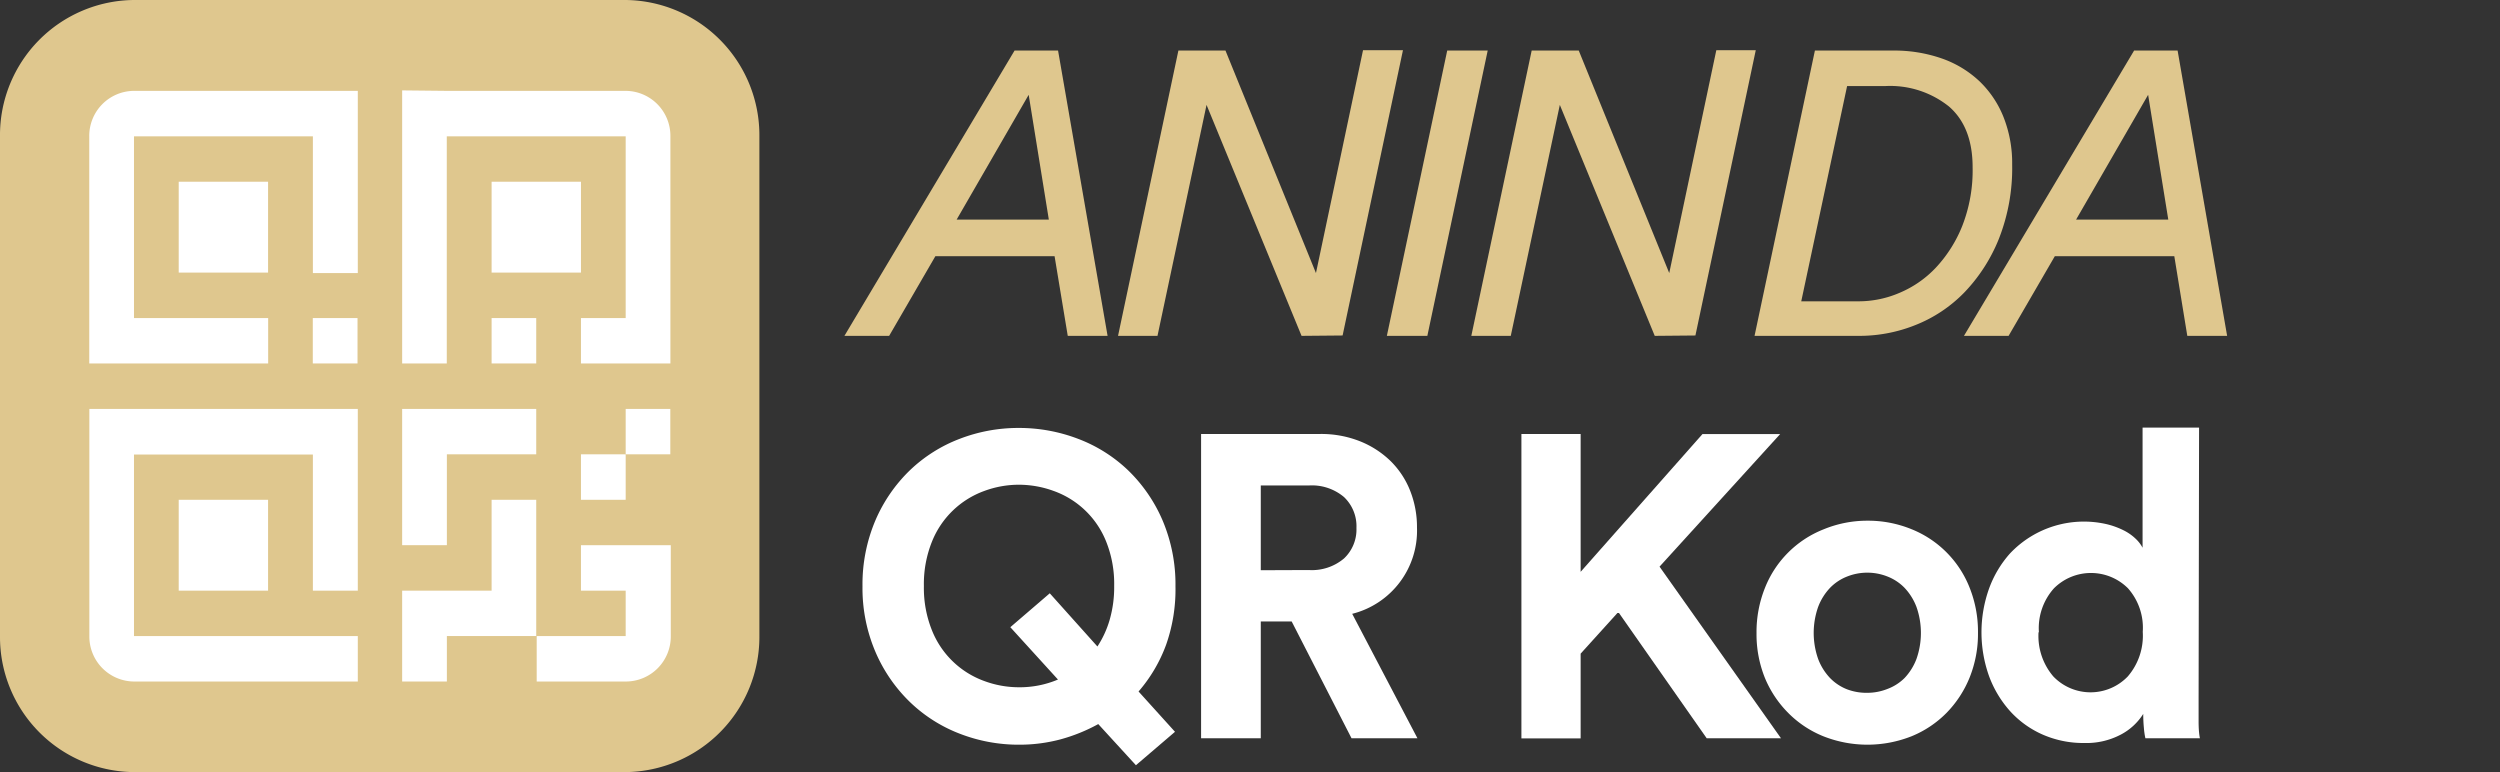 <svg xmlns="http://www.w3.org/2000/svg" viewBox="0 0 265.51 82.03"><rect x="0" y="0" width="265.51" height="82.03" fill="#333333" stroke="none"/><defs><style>.cls-1{fill:#dfc78e;}.cls-2{fill:#fff;}.cls-3{isolation:isolate;}</style></defs><title>Aninda QR</title><g id="Layer_2" data-name="Layer 2"><g id="Layer_1-2" data-name="Layer 1"><path id="Fill-4" class="cls-1" d="M80.65,67.55A14.36,14.36,0,0,1,66.45,82H14.23A14.35,14.35,0,0,1,0,67.56H0V14.48A14.35,14.35,0,0,1,14.22,0H66.45a14.36,14.36,0,0,1,14.2,14.48Z"/><path id="Fill-6" class="cls-2" d="M33.22,9.65h-19a4.78,4.78,0,0,0-4.74,4.82h0V38.6h19V33.78H14.23V14.48h19V29H38V9.65Z"/><polygon id="Fill-8" class="cls-2" points="18.98 28.95 28.47 28.95 28.47 19.3 18.98 19.3 18.98 28.95"/><polygon id="Fill-10" class="cls-2" points="52.21 28.95 61.7 28.95 61.7 19.3 52.21 19.3 52.21 28.95"/><polygon id="Fill-11" class="cls-2" points="18.98 62.73 28.47 62.73 28.47 53.08 18.98 53.08 18.98 62.73"/><polygon id="Fill-12" class="cls-2" points="56.95 43.43 47.46 43.43 42.71 43.43 42.71 48.25 42.71 57.9 47.46 57.9 47.46 48.25 56.95 48.25 56.95 43.43"/><path id="Fill-13" class="cls-2" d="M66.45,57.9H61.7v4.83h4.75v4.82H57v4.83h9.5a4.78,4.78,0,0,0,4.74-4.82h0V57.9Z"/><polygon id="Fill-14" class="cls-2" points="52.21 53.08 52.21 62.73 47.46 62.73 42.71 62.73 42.71 67.55 42.71 72.38 47.46 72.38 47.46 67.55 52.21 67.55 56.95 67.55 56.95 62.73 56.95 53.08 52.21 53.08"/><polygon id="Fill-15" class="cls-2" points="66.45 48.25 71.19 48.25 71.19 43.43 66.45 43.43 66.45 48.25"/><polygon id="Fill-16" class="cls-2" points="61.7 53.08 66.45 53.08 66.45 48.25 61.7 48.25 61.7 53.08"/><polygon id="Fill-17" class="cls-2" points="33.22 38.6 37.97 38.6 37.97 33.78 33.22 33.78 33.22 38.6"/><path id="Fill-18" class="cls-2" d="M47.46,9.65h19a4.78,4.78,0,0,1,4.74,4.82h0V38.6H61.7V33.78h4.75V14.48h-19V38.6H42.71v-29Z"/><polygon id="Fill-19" class="cls-2" points="52.21 38.6 56.95 38.6 56.95 33.78 52.21 33.78 52.21 38.6"/><path id="Fill-20" class="cls-2" d="M33.22,43.43H9.49V67.55a4.78,4.78,0,0,0,4.73,4.83H38V67.55H14.23V48.27h19V62.73H38V43.43Z"/><g id="QR-Kod"><g class="cls-3"><g class="cls-3"><path class="cls-2" d="M91.6,62.27a17.39,17.39,0,0,1,1.37-7,16.34,16.34,0,0,1,3.65-5.31,15.75,15.75,0,0,1,5.29-3.35,17.31,17.31,0,0,1,6.29-1.16,17.5,17.5,0,0,1,6.31,1.16,15.71,15.71,0,0,1,5.31,3.35,16.36,16.36,0,0,1,3.65,5.31,17.39,17.39,0,0,1,1.37,7,17.64,17.64,0,0,1-1,6.22,16,16,0,0,1-2.92,4.95l3.87,4.28-4.15,3.55-4-4.37a18.2,18.2,0,0,1-4,1.62,16.91,16.91,0,0,1-4.4.57,17.31,17.31,0,0,1-6.29-1.16,15.75,15.75,0,0,1-5.29-3.35A16.39,16.39,0,0,1,93,69.29,17.22,17.22,0,0,1,91.6,62.27Zm6.52,0A12.05,12.05,0,0,0,99,67a9.44,9.44,0,0,0,5.54,5.33,10.57,10.57,0,0,0,3.67.66,10.42,10.42,0,0,0,4.15-.82l-5.06-5.56,4.19-3.6,5.06,5.65a10.48,10.48,0,0,0,1.3-2.83,12.51,12.51,0,0,0,.48-3.6,12.08,12.08,0,0,0-.87-4.76,9.4,9.4,0,0,0-5.56-5.33,10.79,10.79,0,0,0-3.69-.66,10.59,10.59,0,0,0-3.67.66A9.45,9.45,0,0,0,99,57.47,12.06,12.06,0,0,0,98.12,62.23Z"/><path class="cls-2" d="M137.18,66H133.9V78.41h-6.34V46.09h12.63a11.16,11.16,0,0,1,4.26.78,9.94,9.94,0,0,1,3.24,2.1,9.09,9.09,0,0,1,2.07,3.14,10.48,10.48,0,0,1,.73,3.92,9.11,9.11,0,0,1-6.88,9.16l6.93,13.22h-7ZM139,60.54a5.28,5.28,0,0,0,3.74-1.23,4.22,4.22,0,0,0,1.32-3.24,4.27,4.27,0,0,0-1.32-3.28A5.28,5.28,0,0,0,139,51.56h-5.1v9Z"/></g><g class="cls-3"><path class="cls-2" d="M171.87,65l-4,4.42v9h-6.29V46.09h6.29V60.73l12.94-14.63h8.25L176.25,60.18l12.9,18.23h-7.89Z"/></g><g class="cls-3"><path class="cls-2" d="M198.31,55.3a12.2,12.2,0,0,1,4.67.89,11.05,11.05,0,0,1,6.2,6.22,12.6,12.6,0,0,1,.89,4.79,12.42,12.42,0,0,1-.89,4.76,11.53,11.53,0,0,1-2.46,3.76A11.09,11.09,0,0,1,203,78.2a12.72,12.72,0,0,1-9.34,0,11.09,11.09,0,0,1-3.74-2.48A11.53,11.53,0,0,1,187.44,72a12.44,12.44,0,0,1-.89-4.76,12.62,12.62,0,0,1,.89-4.79,11.05,11.05,0,0,1,6.2-6.22A12.19,12.19,0,0,1,198.31,55.3Zm0,18.28a5.82,5.82,0,0,0,2.14-.41A5.12,5.12,0,0,0,202.28,72a6.07,6.07,0,0,0,1.25-2,8.32,8.32,0,0,0,0-5.56,6.09,6.09,0,0,0-1.25-2,5.13,5.13,0,0,0-1.82-1.21,5.8,5.8,0,0,0-4.29,0,5.11,5.11,0,0,0-1.82,1.21,6.07,6.07,0,0,0-1.25,2,8.32,8.32,0,0,0,0,5.56,6.05,6.05,0,0,0,1.25,2,5.11,5.11,0,0,0,1.82,1.21A5.82,5.82,0,0,0,198.31,73.58Z"/><path class="cls-2" d="M233.5,74.35q0,1.14,0,2.26t.14,1.8h-5.79a8,8,0,0,1-.16-1.09q-.07-.73-.07-1.5A6.23,6.23,0,0,1,225.27,78a7.83,7.83,0,0,1-3.9.91,10.78,10.78,0,0,1-4.42-.89,10.19,10.19,0,0,1-3.44-2.46,11.54,11.54,0,0,1-2.26-3.74,13.83,13.83,0,0,1,0-9.32,11.47,11.47,0,0,1,2.21-3.71,10.79,10.79,0,0,1,10.28-3.12,8.44,8.44,0,0,1,1.85.68,5.2,5.2,0,0,1,1.25.89,3.7,3.7,0,0,1,.71.93V45.41h6Zm-17-7.2a6.62,6.62,0,0,0,1.57,4.69,5.48,5.48,0,0,0,7.91,0,6.63,6.63,0,0,0,1.59-4.74A6.32,6.32,0,0,0,226,62.48a5.56,5.56,0,0,0-7.86,0A6.34,6.34,0,0,0,216.54,67.15Z"/></g></g></g><g id="ANINDA-2"><g class="cls-3"><g class="cls-3"><path class="cls-1" d="M112,27.21H99.34l-4.91,8.46H89.68l18.07-30.3h4.62l5.26,30.3h-4.23ZM101.6,23.32h9.79l-2.14-13.25Z"/></g><g class="cls-3"><path class="cls-1" d="M138.23,35.67,128.14,11.14l-5.21,24.53h-4.19l6.41-30.3h5L139.76,29l5-23.67H149l-6.41,30.3Z"/><path class="cls-1" d="M147.29,35.67l6.41-30.3H158l-6.41,30.3Z"/><path class="cls-1" d="M175.74,35.67,165.66,11.14l-5.21,24.53h-4.19l6.41-30.3h5L177.28,29l5-23.67h4.19l-6.41,30.3Z"/></g><g class="cls-3"><path class="cls-1" d="M186.34,35.67l6.41-30.3H201a15.31,15.31,0,0,1,5.26.85,11.22,11.22,0,0,1,4,2.44,10.78,10.78,0,0,1,2.54,3.82,13.28,13.28,0,0,1,.9,5,20.44,20.44,0,0,1-1.41,7.88,17.73,17.73,0,0,1-3.67,5.7,14.83,14.83,0,0,1-5.19,3.46,16,16,0,0,1-5.92,1.15ZM197.49,32a11,11,0,0,0,4.25-.9,11.3,11.3,0,0,0,3.87-2.69,14.17,14.17,0,0,0,2.8-4.44,16.2,16.2,0,0,0,1.09-6.2q0-4.27-2.5-6.45a10,10,0,0,0-6.77-2.18h-4.06L191.3,32Z"/></g><g class="cls-3"><path class="cls-1" d="M230.92,27.21H218.23l-4.91,8.46h-4.74l18.07-30.3h4.62l5.26,30.3h-4.23Zm-10.43-3.89h9.79l-2.14-13.25Z"/></g></g></g></g></g></svg>